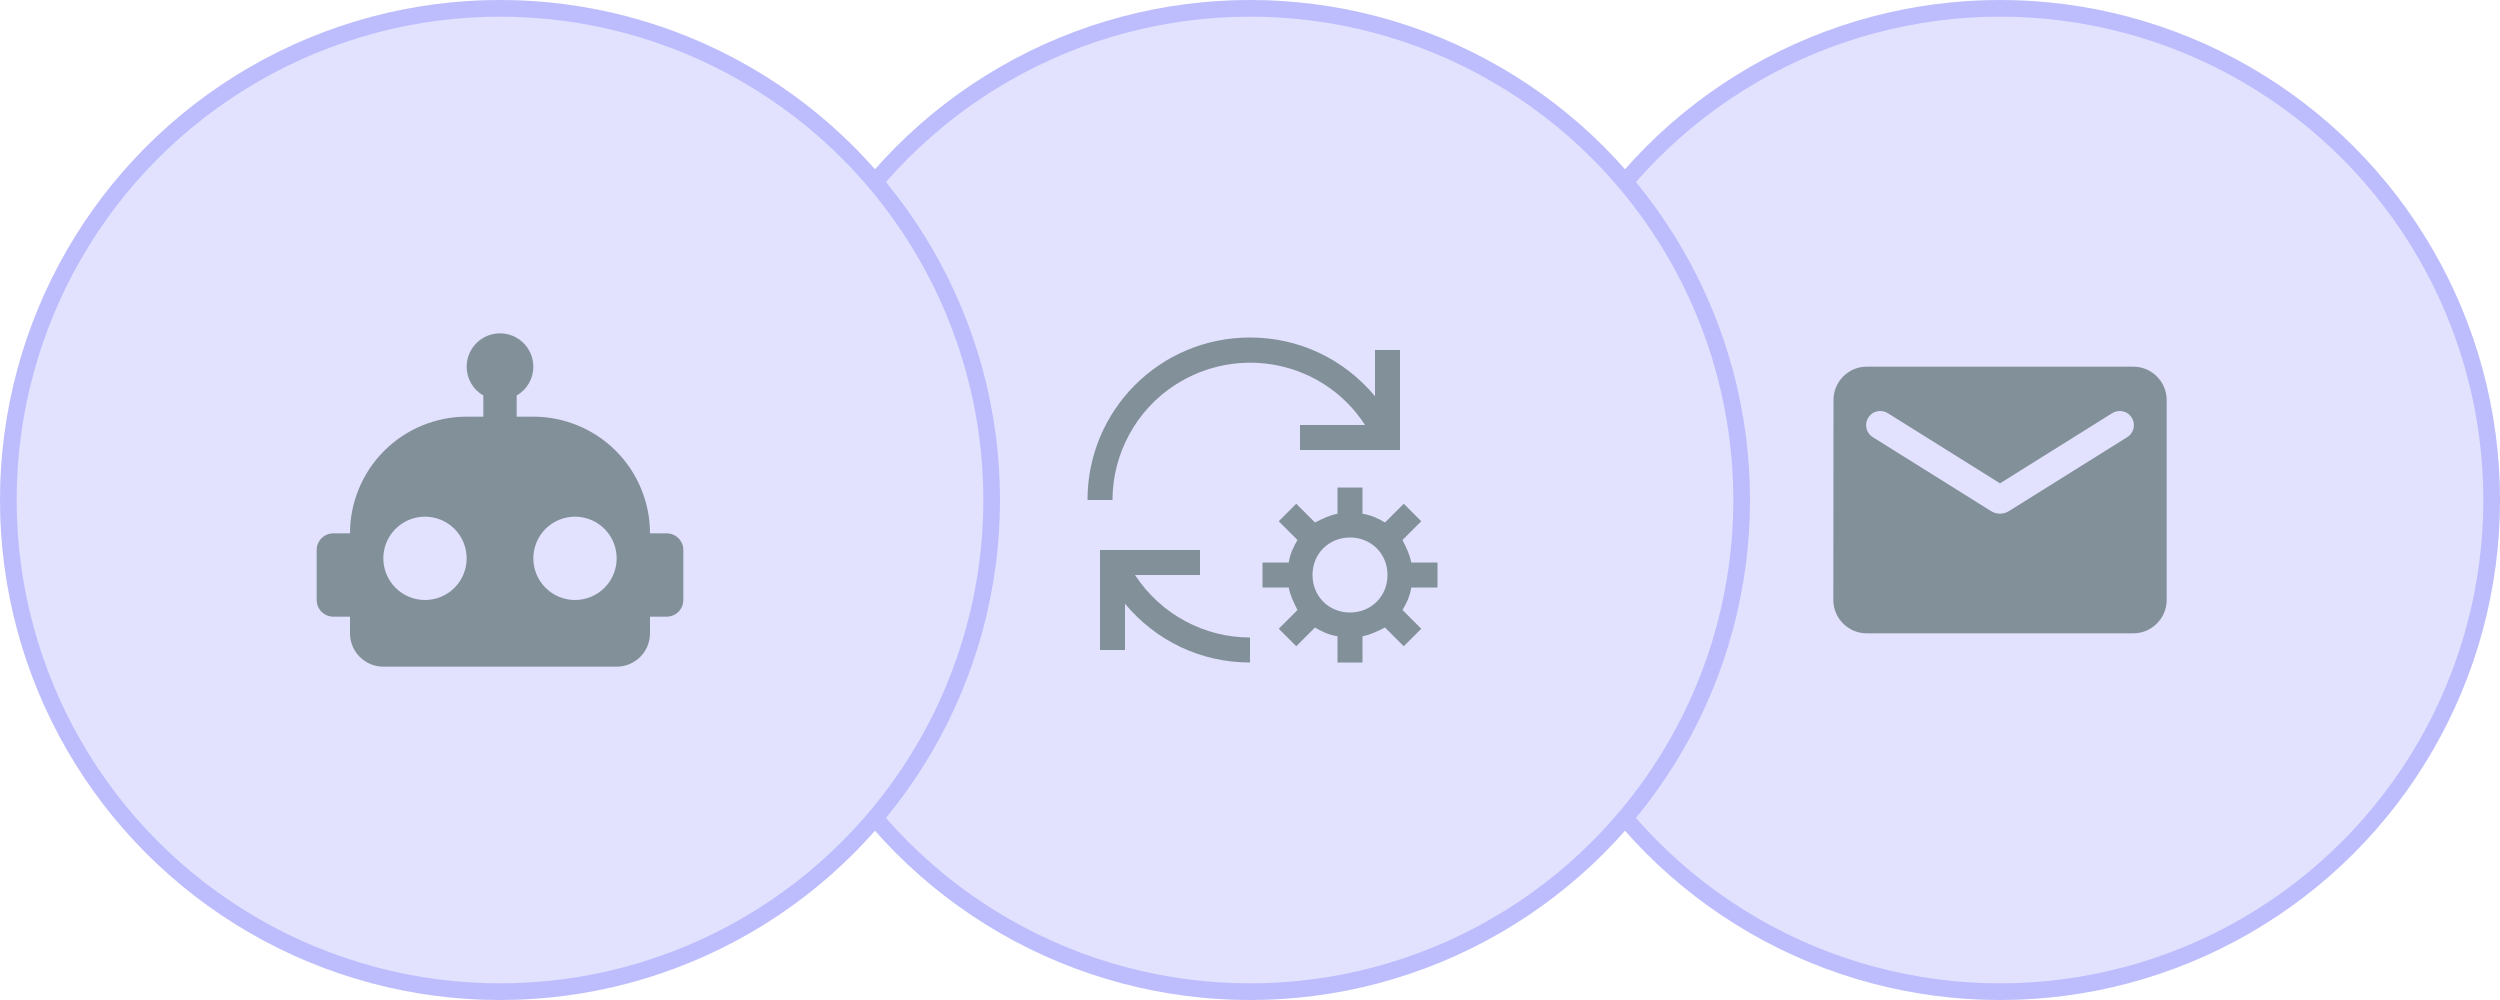 <?xml version="1.0" encoding="UTF-8"?> <svg xmlns="http://www.w3.org/2000/svg" width="150" height="60" viewBox="0 0 150 60" fill="none"><circle cx="120" cy="30" r="30" fill="#E2E2FF"></circle><circle cx="120" cy="30" r="29.5" stroke="#6464FA" stroke-opacity="0.3"></circle><path d="M128 22H112C110.9 22 110.01 22.9 110.01 24L110 36C110 37.1 110.9 38 112 38H128C129.1 38 130 37.1 130 36V24C130 22.9 129.1 22 128 22ZM127.6 26.25L120.53 30.67C120.21 30.87 119.79 30.87 119.47 30.67L112.4 26.25C112.3 26.194 112.212 26.118 112.142 26.026C112.072 25.935 112.021 25.831 111.993 25.719C111.964 25.608 111.959 25.492 111.976 25.378C111.994 25.265 112.034 25.156 112.095 25.058C112.156 24.961 112.236 24.877 112.331 24.811C112.425 24.745 112.532 24.7 112.644 24.676C112.757 24.653 112.873 24.653 112.986 24.676C113.099 24.699 113.205 24.744 113.3 24.81L120 29L126.7 24.81C126.795 24.744 126.901 24.699 127.014 24.676C127.127 24.653 127.243 24.653 127.356 24.676C127.468 24.7 127.575 24.745 127.669 24.811C127.764 24.877 127.844 24.961 127.905 25.058C127.966 25.156 128.006 25.265 128.024 25.378C128.041 25.492 128.036 25.608 128.007 25.719C127.979 25.831 127.928 25.935 127.858 26.026C127.788 26.118 127.7 26.194 127.6 26.25Z" fill="#829099"></path><circle cx="75" cy="30" r="30" fill="#E2E2FF"></circle><circle cx="75" cy="30" r="29.5" stroke="#6464FA" stroke-opacity="0.3"></circle><path d="M75 38.25C72.3 38.25 69.675 36.9 68.1 34.5H72V33H66V39H67.5V36.225C69.375 38.475 72.075 39.75 75 39.75V38.25ZM86.25 35.25V33.75H84.675C84.6 33.3 84.375 32.85 84.15 32.4L85.275 31.275L84.225 30.225L83.1 31.35C82.725 31.125 82.275 30.9 81.75 30.825V29.25H80.25V30.825C79.8 30.9 79.35 31.125 78.9 31.35L77.775 30.225L76.725 31.275L77.85 32.4C77.625 32.775 77.4 33.225 77.325 33.75H75.75V35.25H77.325C77.4 35.7 77.625 36.15 77.85 36.6L76.725 37.725L77.775 38.775L78.9 37.65C79.275 37.875 79.725 38.1 80.25 38.175V39.75H81.75V38.175C82.2 38.1 82.65 37.875 83.1 37.65L84.225 38.775L85.275 37.725L84.15 36.6C84.375 36.225 84.6 35.775 84.675 35.25H86.25ZM81 36.75C79.725 36.75 78.75 35.775 78.75 34.5C78.75 33.225 79.725 32.25 81 32.25C82.275 32.25 83.25 33.225 83.25 34.5C83.25 35.775 82.275 36.75 81 36.75ZM78 25.5H81.9C79.425 21.675 74.325 20.625 70.5 23.1C68.175 24.6 66.75 27.225 66.75 30H65.25C65.25 24.6 69.6 20.25 75 20.25C77.925 20.25 80.625 21.525 82.5 23.775V21H84V27H78V25.5Z" fill="#829099"></path><circle cx="30" cy="30" r="30" fill="#E2E2FF"></circle><circle cx="30" cy="30" r="29.5" stroke="#6464FA" stroke-opacity="0.3"></circle><path d="M30 20C30.53 20 31.039 20.211 31.414 20.586C31.789 20.961 32 21.47 32 22C32 22.74 31.6 23.39 31 23.73V25H32C33.856 25 35.637 25.738 36.95 27.05C38.263 28.363 39 30.143 39 32H40C40.265 32 40.52 32.105 40.707 32.293C40.895 32.48 41 32.735 41 33V36C41 36.265 40.895 36.52 40.707 36.707C40.52 36.895 40.265 37 40 37H39V38C39 38.53 38.789 39.039 38.414 39.414C38.039 39.789 37.53 40 37 40H23C22.47 40 21.961 39.789 21.586 39.414C21.211 39.039 21 38.53 21 38V37H20C19.735 37 19.48 36.895 19.293 36.707C19.105 36.52 19 36.265 19 36V33C19 32.735 19.105 32.48 19.293 32.293C19.48 32.105 19.735 32 20 32H21C21 30.143 21.738 28.363 23.05 27.05C24.363 25.738 26.143 25 28 25H29V23.73C28.4 23.39 28 22.74 28 22C28 21.47 28.211 20.961 28.586 20.586C28.961 20.211 29.47 20 30 20ZM25.5 31C24.837 31 24.201 31.263 23.732 31.732C23.263 32.201 23 32.837 23 33.5C23 34.163 23.263 34.799 23.732 35.268C24.201 35.737 24.837 36 25.5 36C26.163 36 26.799 35.737 27.268 35.268C27.737 34.799 28 34.163 28 33.5C28 32.837 27.737 32.201 27.268 31.732C26.799 31.263 26.163 31 25.5 31ZM34.5 31C33.837 31 33.201 31.263 32.732 31.732C32.263 32.201 32 32.837 32 33.5C32 34.163 32.263 34.799 32.732 35.268C33.201 35.737 33.837 36 34.5 36C35.163 36 35.799 35.737 36.268 35.268C36.737 34.799 37 34.163 37 33.5C37 32.837 36.737 32.201 36.268 31.732C35.799 31.263 35.163 31 34.5 31Z" fill="#829099"></path></svg> 